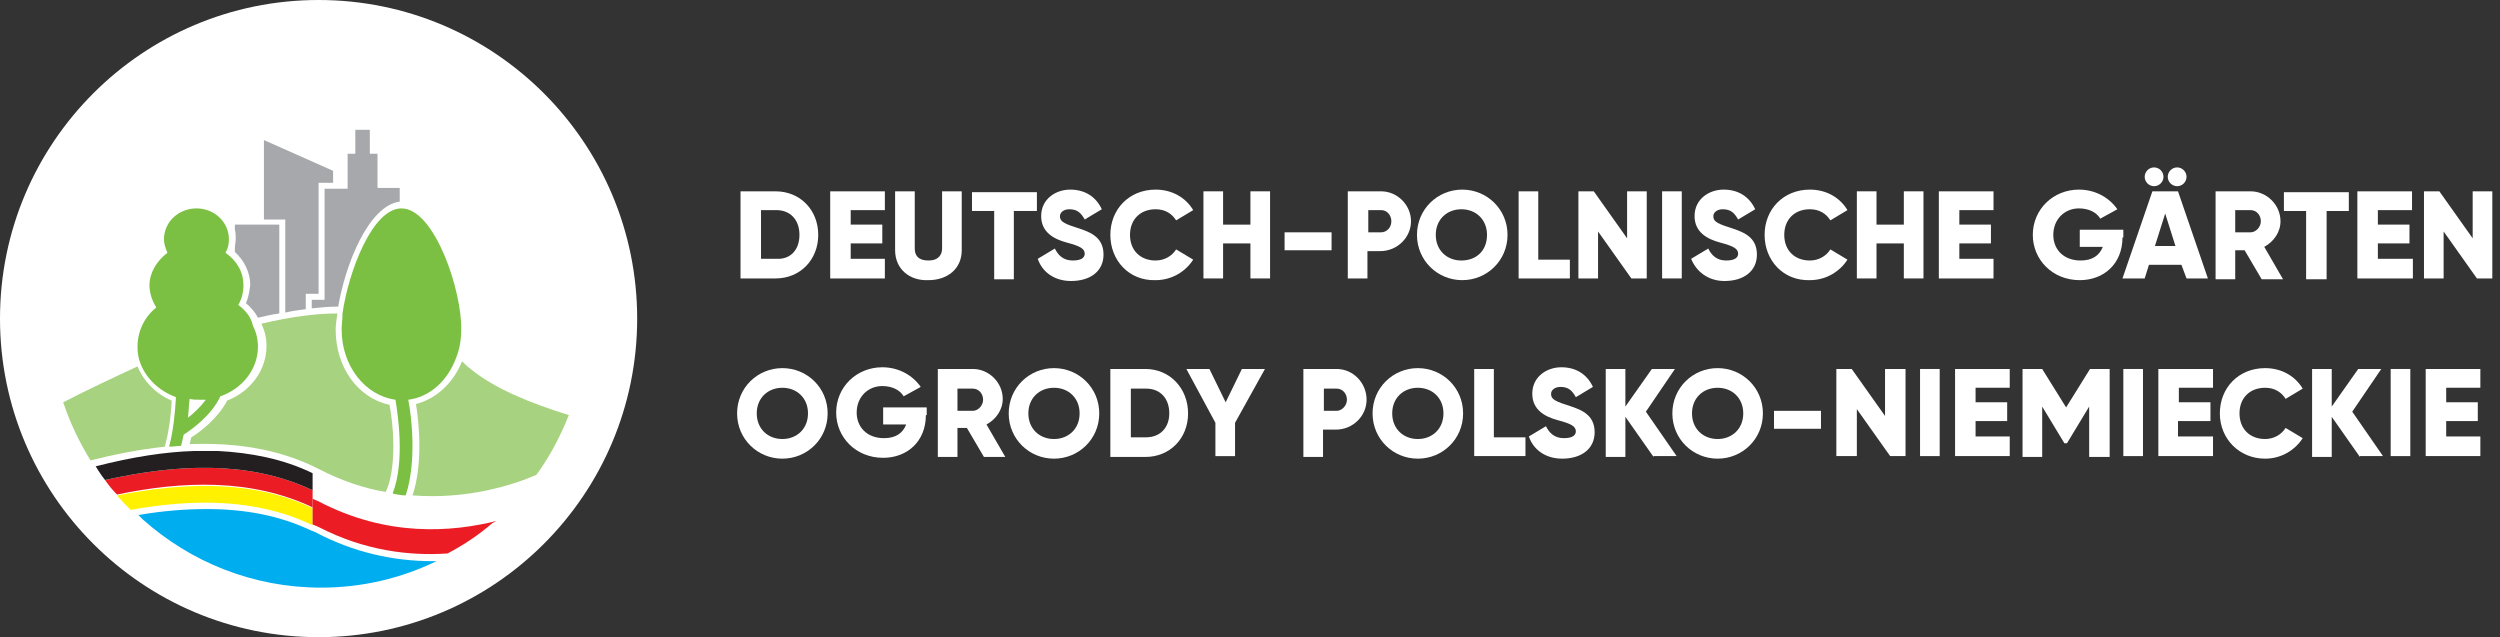 <?xml version="1.0" encoding="utf-8"?>
<!-- Generator: Adobe Illustrator 25.2.3, SVG Export Plug-In . SVG Version: 6.00 Build 0)  -->
<svg version="1.1" xmlns="http://www.w3.org/2000/svg" xmlns:xlink="http://www.w3.org/1999/xlink" x="0px" y="0px"
	 viewBox="0 0 292.7 74.6" style="enable-background:new 0 0 292.7 74.6;" xml:space="preserve">
<rect x="0" y="0" width="292.7" height="74.6" fill="#333333" stroke="none"/>
<style type="text/css">
	.st0{fill:#FFFFFF;}
	.st1{fill:#FFF100;}
	.st2{fill:#EC1C24;}
	.st3{fill:#231F20;}
	.st4{fill:#00ADEE;}
	.st5{fill:#A6A8AB;}
	.st6{fill:#A7D280;}
	.st7{fill:#7BC043;}
</style>
<g id="Layer_2">
</g>
<g id="Layer_1">
	<circle class="st0" cx="37.3" cy="37.3" r="37.3"/>
	<g>
		<path class="st0" d="M95.8,27.5c0,2.9-2.1,5.1-5,5.1h-4.1V22.4h4.1C93.7,22.4,95.8,24.6,95.8,27.5z M93.6,27.5
			c0-1.8-1.1-2.9-2.7-2.9h-1.8v5.7h1.8C92.5,30.4,93.6,29.3,93.6,27.5z"/>
		<path class="st0" d="M103.6,30.4v2.2h-6.4V22.4h6.4v2.2h-4v1.7h3.7v2.2h-3.7v1.8H103.6z"/>
		<path class="st0" d="M104.8,29.3v-6.9h2.3v6.7c0,0.8,0.4,1.4,1.6,1.4c1.2,0,1.6-0.7,1.6-1.4v-6.7h2.3v6.9c0,2.2-1.7,3.5-3.9,3.5
			C106.5,32.9,104.8,31.5,104.8,29.3z"/>
		<path class="st0" d="M121.3,24.7h-2.6v8h-2.3v-8h-2.6v-2.2h7.6V24.7z"/>
		<path class="st0" d="M121.5,30.3l2-1.2c0.4,0.8,1,1.4,2.1,1.4c1.1,0,1.4-0.4,1.4-0.8c0-0.6-0.6-0.9-2.1-1.3c-1.5-0.4-3-1.2-3-3.1
			c0-2,1.7-3.1,3.4-3.1c1.7,0,3,0.8,3.7,2.3l-2,1.2c-0.4-0.7-0.8-1.2-1.8-1.2c-0.7,0-1.1,0.4-1.1,0.8c0,0.5,0.2,0.8,1.8,1.3
			c1.5,0.5,3.3,1,3.3,3.2c0,2-1.6,3.1-3.8,3.1C123.4,32.9,122,31.8,121.5,30.3z"/>
		<path class="st0" d="M130,27.5c0-3,2.2-5.3,5.3-5.3c1.9,0,3.5,0.9,4.4,2.4l-2,1.2c-0.5-0.8-1.3-1.3-2.4-1.3c-1.8,0-3,1.2-3,3
			s1.2,3,3,3c1,0,1.9-0.5,2.4-1.3l2,1.2c-0.9,1.4-2.5,2.4-4.4,2.4C132.2,32.9,130,30.5,130,27.5z"/>
		<path class="st0" d="M148.7,22.4v10.2h-2.3v-4.1h-3.2v4.1h-2.3V22.4h2.3v3.9h3.2v-3.9H148.7z"/>
		<path class="st0" d="M150.4,27.2h5.5v2.1h-5.5V27.2z"/>
		<path class="st0" d="M165.2,25.9c0,1.9-1.6,3.5-3.6,3.5h-1.5v3.2h-2.3V22.4h3.9C163.6,22.4,165.2,24,165.2,25.9z M162.9,25.9
			c0-0.7-0.5-1.3-1.2-1.3h-1.5v2.6h1.5C162.3,27.2,162.9,26.7,162.9,25.9z"/>
		<path class="st0" d="M165.9,27.5c0-3,2.4-5.3,5.3-5.3s5.3,2.3,5.3,5.3s-2.4,5.3-5.3,5.3S165.9,30.5,165.9,27.5z M174.1,27.5
			c0-1.8-1.3-3-3-3s-3,1.2-3,3s1.3,3,3,3S174.1,29.4,174.1,27.5z"/>
		<path class="st0" d="M183.8,30.4v2.2h-6V22.4h2.3v8H183.8z"/>
		<path class="st0" d="M192.8,22.4v10.2h-1.8l-3.9-5.5v5.5h-2.3V22.4h1.8l3.9,5.5v-5.5H192.8z"/>
		<path class="st0" d="M196.9,22.4v10.2h-2.3V22.4H196.9z"/>
		<path class="st0" d="M198,30.3l2-1.2c0.4,0.8,1,1.4,2.1,1.4c1.1,0,1.4-0.4,1.4-0.8c0-0.6-0.6-0.9-2.1-1.3c-1.5-0.4-3-1.2-3-3.1
			c0-2,1.7-3.1,3.4-3.1c1.7,0,3,0.8,3.7,2.3l-2,1.2c-0.4-0.7-0.8-1.2-1.8-1.2c-0.7,0-1.1,0.4-1.1,0.8c0,0.5,0.2,0.8,1.8,1.3
			c1.5,0.5,3.3,1,3.3,3.2c0,2-1.6,3.1-3.8,3.1C200,32.9,198.6,31.8,198,30.3z"/>
		<path class="st0" d="M206.6,27.5c0-3,2.2-5.3,5.3-5.3c1.9,0,3.5,0.9,4.4,2.4l-2,1.2c-0.5-0.8-1.3-1.3-2.4-1.3c-1.8,0-3,1.2-3,3
			s1.2,3,3,3c1,0,1.9-0.5,2.4-1.3l2,1.2c-0.9,1.4-2.5,2.4-4.4,2.4C208.8,32.9,206.6,30.5,206.6,27.5z"/>
		<path class="st0" d="M225.2,22.4v10.2h-2.3v-4.1h-3.2v4.1h-2.3V22.4h2.3v3.9h3.2v-3.9H225.2z"/>
		<path class="st0" d="M233.4,30.4v2.2H227V22.4h6.4v2.2h-4v1.7h3.7v2.2h-3.7v1.8H233.4z"/>
		<path class="st0" d="M248.5,27.8c0,3.1-2.2,5-5,5c-3.2,0-5.5-2.4-5.5-5.3c0-3,2.4-5.3,5.4-5.3c2,0,3.6,1,4.5,2.3l-2,1.1
			c-0.4-0.7-1.3-1.2-2.5-1.2c-1.7,0-3,1.3-3,3.1c0,1.7,1.2,3,3.2,3c1.4,0,2.2-0.6,2.6-1.6h-2.7v-2h5.1V27.8z"/>
		<path class="st0" d="M255.4,31h-3.8l-0.5,1.6h-2.6l3.5-10.2h3l3.5,10.2H256L255.4,31z M251.1,20.7c0-0.6,0.5-1.1,1.1-1.1
			s1.1,0.5,1.1,1.1c0,0.6-0.5,1.1-1.1,1.1S251.1,21.3,251.1,20.7z M254.7,28.8l-1.2-3.8l-1.2,3.8H254.7z M253.8,20.7
			c0-0.6,0.5-1.1,1.1-1.1s1.1,0.5,1.1,1.1c0,0.6-0.5,1.1-1.1,1.1S253.8,21.3,253.8,20.7z"/>
		<path class="st0" d="M262.8,29.3h-1.1v3.4h-2.3V22.4h4.1c1.9,0,3.5,1.6,3.5,3.5c0,1.3-0.8,2.4-1.9,3l2.2,3.8h-2.5L262.8,29.3z
			 M261.7,27.2h1.8c0.6,0,1.2-0.6,1.2-1.3s-0.5-1.3-1.2-1.3h-1.8V27.2z"/>
		<path class="st0" d="M275,24.7h-2.6v8H270v-8h-2.6v-2.2h7.6V24.7z"/>
		<path class="st0" d="M282.5,30.4v2.2H276V22.4h6.4v2.2h-4v1.7h3.7v2.2h-3.7v1.8H282.5z"/>
		<path class="st0" d="M291.8,22.4v10.2h-1.8l-3.9-5.5v5.5h-2.3V22.4h1.8l3.9,5.5v-5.5H291.8z"/>
		<path class="st0" d="M86.3,48.4c0-3,2.4-5.3,5.3-5.3s5.3,2.3,5.3,5.3c0,3-2.4,5.3-5.3,5.3S86.3,51.4,86.3,48.4z M94.6,48.4
			c0-1.8-1.3-3-3-3s-3,1.2-3,3s1.3,3,3,3S94.6,50.2,94.6,48.4z"/>
		<path class="st0" d="M108.4,48.6c0,3.1-2.2,5-5,5c-3.2,0-5.5-2.4-5.5-5.3c0-3,2.4-5.3,5.4-5.3c2,0,3.6,1,4.5,2.3l-2,1.1
			c-0.4-0.7-1.3-1.2-2.5-1.2c-1.7,0-3,1.3-3,3.1c0,1.7,1.2,3,3.2,3c1.4,0,2.2-0.6,2.6-1.6h-2.7v-2h5.1V48.6z"/>
		<path class="st0" d="M113.2,50.1h-1.1v3.4h-2.3V43.2h4.1c1.9,0,3.5,1.6,3.5,3.5c0,1.3-0.8,2.4-1.9,3l2.2,3.8h-2.5L113.2,50.1z
			 M112.1,48.1h1.8c0.6,0,1.2-0.6,1.2-1.3s-0.5-1.3-1.2-1.3h-1.8V48.1z"/>
		<path class="st0" d="M118.1,48.4c0-3,2.4-5.3,5.3-5.3s5.3,2.3,5.3,5.3c0,3-2.4,5.3-5.3,5.3S118.1,51.4,118.1,48.4z M126.4,48.4
			c0-1.8-1.3-3-3-3s-3,1.2-3,3s1.3,3,3,3S126.4,50.2,126.4,48.4z"/>
		<path class="st0" d="M139.1,48.4c0,2.9-2.1,5.1-5,5.1h-4.1V43.2h4.1C137,43.2,139.1,45.5,139.1,48.4z M136.9,48.4
			c0-1.8-1.1-2.9-2.7-2.9h-1.8v5.7h1.8C135.8,51.2,136.9,50.1,136.9,48.4z"/>
		<path class="st0" d="M144.6,49.5v3.9h-2.3v-3.9l-3.4-6.3h2.7l1.9,3.9l1.9-3.9h2.7L144.6,49.5z"/>
		<path class="st0" d="M160,46.8c0,1.9-1.6,3.5-3.6,3.5h-1.5v3.2h-2.3V43.2h3.9C158.4,43.2,160,44.8,160,46.8z M157.7,46.8
			c0-0.7-0.5-1.3-1.2-1.3h-1.5v2.6h1.5C157.1,48.1,157.7,47.5,157.7,46.8z"/>
		<path class="st0" d="M160.7,48.4c0-3,2.4-5.3,5.3-5.3s5.3,2.3,5.3,5.3c0,3-2.4,5.3-5.3,5.3S160.7,51.4,160.7,48.4z M169,48.4
			c0-1.8-1.3-3-3-3s-3,1.2-3,3s1.3,3,3,3S169,50.2,169,48.4z"/>
		<path class="st0" d="M178.6,51.2v2.2h-6V43.2h2.3v8H178.6z"/>
		<path class="st0" d="M179,51.1l2-1.2c0.4,0.8,1,1.4,2.1,1.4c1.1,0,1.4-0.4,1.4-0.8c0-0.6-0.6-0.9-2.1-1.3c-1.5-0.4-3-1.2-3-3.1
			c0-2,1.7-3.1,3.4-3.1c1.7,0,3,0.8,3.7,2.3l-2,1.2c-0.4-0.7-0.8-1.2-1.8-1.2c-0.7,0-1.1,0.4-1.1,0.8c0,0.5,0.2,0.8,1.8,1.3
			c1.5,0.5,3.3,1,3.3,3.2c0,2-1.6,3.1-3.8,3.1C180.9,53.7,179.5,52.6,179,51.1z"/>
		<path class="st0" d="M193.6,53.5l-3.3-4.7v4.7h-2.3V43.2h2.3v4.4l3.1-4.4h2.7l-3.4,5l3.6,5.2H193.6z"/>
		<path class="st0" d="M195.8,48.4c0-3,2.4-5.3,5.3-5.3c2.9,0,5.3,2.3,5.3,5.3c0,3-2.4,5.3-5.3,5.3
			C198.2,53.7,195.8,51.4,195.8,48.4z M204.1,48.4c0-1.8-1.3-3-3-3c-1.7,0-3,1.2-3,3s1.3,3,3,3C202.8,51.4,204.1,50.2,204.1,48.4z"
			/>
		<path class="st0" d="M207.7,48.1h5.5v2.1h-5.5V48.1z"/>
		<path class="st0" d="M223.1,43.2v10.2h-1.8l-3.9-5.5v5.5H215V43.2h1.8l3.9,5.5v-5.5H223.1z"/>
		<path class="st0" d="M227.1,43.2v10.2h-2.3V43.2H227.1z"/>
		<path class="st0" d="M235.3,51.2v2.2h-6.4V43.2h6.4v2.2h-4v1.7h3.7v2.2h-3.7v1.8H235.3z"/>
		<path class="st0" d="M246.9,53.5h-2.3v-5.9l-2.6,4.3h-0.3l-2.6-4.3v5.9h-2.3V43.2h2.3l2.8,4.5l2.8-4.5h2.3V53.5z"/>
		<path class="st0" d="M250.9,43.2v10.2h-2.3V43.2H250.9z"/>
		<path class="st0" d="M259.1,51.2v2.2h-6.4V43.2h6.4v2.2h-4v1.7h3.7v2.2H255v1.8H259.1z"/>
		<path class="st0" d="M259.9,48.4c0-3,2.2-5.3,5.3-5.3c1.9,0,3.5,0.9,4.4,2.4l-2,1.2c-0.5-0.8-1.3-1.3-2.4-1.3c-1.8,0-3,1.2-3,3
			s1.2,3,3,3c1,0,1.9-0.5,2.4-1.3l2,1.2c-0.9,1.4-2.5,2.4-4.4,2.4C262.2,53.7,259.9,51.4,259.9,48.4z"/>
		<path class="st0" d="M276.3,53.5l-3.3-4.7v4.7h-2.3V43.2h2.3v4.4l3.1-4.4h2.7l-3.4,5l3.6,5.2H276.3z"/>
		<path class="st0" d="M282.2,43.2v10.2h-2.3V43.2H282.2z"/>
		<path class="st0" d="M290.4,51.2v2.2H284V43.2h6.4v2.2h-4v1.7h3.7v2.2h-3.7v1.8H290.4z"/>
	</g>
	<path class="st1" d="M36.6,61.5v-2c-7.1-3.4-15.2-3-22.9-1.5c0.5,0.6,1.1,1.2,1.6,1.7C22.5,58.4,30,58.3,36.6,61.5"/>
	<path class="st0" d="M36.6,55.3L36.6,55.3v2.1v1c0.2,0.1,0.5,0.2,0.7,0.3c8,4.1,15.6,3.6,20.8,2.3c1.4-1.3,2.8-2.7,4-4.2
		c-2.8,1-6.7,2.1-11.3,2.1c-0.3,0-0.6,0-0.9,0c-0.1,0-0.2,0-0.3,0c-0.2,0-0.5,0-0.7,0c-3.6-0.2-7.5-1.1-11.5-3.2
		C37,55.5,36.8,55.4,36.6,55.3"/>
	<path class="st2" d="M58.1,61c-5.2,1.3-12.8,1.9-20.8-2.3c-0.2-0.1-0.5-0.2-0.7-0.3v1v2c0.2,0.1,0.5,0.2,0.7,0.3
		c5.4,2.8,10.7,3.4,15.1,3.1c1.9-1,3.7-2.2,5.3-3.6C57.8,61.2,57.9,61.1,58.1,61"/>
	<path class="st2" d="M12.3,56.2c0.4,0.6,0.9,1.2,1.4,1.7c7.7-1.6,15.7-1.9,22.9,1.5v-1v-1C29,53.8,20.4,54.4,12.3,56.2"/>
	<path class="st3" d="M12.3,56.2c8.1-1.8,16.7-2.4,24.3,1.2v-2v0c-3.5-1.7-7.3-2.4-11.1-2.6c-0.1,0-0.2,0-0.3,0c-0.4,0-0.8,0-1.2,0
		c-0.4,0-0.8,0-1.1,0c0,0-0.1,0-0.1,0c-3.5,0.1-7.3,0.7-11.6,1.8C11.5,55.1,11.9,55.7,12.3,56.2"/>
	<path class="st4" d="M37.1,62.4c-0.1-0.1-0.3-0.1-0.4-0.2l-0.3-0.1c-3.6-1.7-7.6-2.5-12.2-2.5c-2.5,0-5.1,0.2-8,0.7
		c0.2,0.2,0.3,0.3,0.5,0.5c5.6,5,12.9,8,20.9,8c4.8,0,9.4-1.1,13.5-3.1c-0.2,0-0.3,0-0.5,0C45.9,65.7,41.3,64.6,37.1,62.4"/>
	<path class="st5" d="M28.8,35.5c0.6,0.5,1.1,1.1,1.4,1.7c0.9-0.2,1.7-0.4,2.5-0.5V26.3h-5.2v0.6c0.1,0.3,0.1,0.7,0.1,1.1
		c0,0.3-0.1,0.7-0.1,1v0.5c1.1,1,1.8,2.4,1.8,3.9C29.2,34.1,29.1,34.8,28.8,35.5"/>
	<path class="st5" d="M33.4,25.6v11c0.8-0.2,1.6-0.3,2.4-0.4v-1.8h1.5v-13H39v-1.4l-8.1-3.6v9.3H33.4z"/>
	<path class="st5" d="M39.4,35.9L39.4,35.9c0.1,0,0.1,0,0.2,0c0.8-4.8,3.5-11.8,7.2-12.3v-1.6h-2.6V18h-0.9v-2.8h-1.7V18h-0.9v4.1
		H38v13h-1.5v1C37.5,36,38.5,35.9,39.4,35.9"/>
	<path class="st6" d="M55.1,43.2c-0.4-0.3-0.7-0.6-1-0.9c-1,2.5-3,4.4-5.4,5c0.4,2.4,0.8,7.1-0.4,10.7c6.4,0.5,11.7-1.2,14.5-2.4
		c1.6-2.2,2.8-4.5,3.8-7C62.1,47.2,57.9,45.5,55.1,43.2"/>
	<path class="st6" d="M16.1,42.9c-2.8,1.3-5.8,2.7-8.7,4.2c0.8,2.4,1.9,4.7,3.2,6.8c2.8-0.7,5.8-1.3,8.7-1.6
		c0.4-1.5,0.7-3.3,0.8-5.4C18.2,46.1,16.8,44.6,16.1,42.9"/>
	<path class="st6" d="M45.6,47.4c-3.7-0.8-6.3-4.4-6.3-8.8c0-0.6,0.1-1.2,0.2-1.9c-2.6,0-5.5,0.4-8.9,1.2c0.4,0.8,0.6,1.7,0.6,2.6
		c0,2.8-1.8,5.3-4.6,6.4c-1.1,2.1-3.2,3.7-4.2,4.3c-0.1,0.3-0.1,0.5-0.2,0.8c5.2-0.2,10.4,0.5,15.1,2.9c2.7,1.4,5.4,2.3,7.9,2.7
		c0-0.1,0-0.2,0.1-0.3C46.5,54.2,46,49.4,45.6,47.4"/>
	<path class="st7" d="M22,48.9c0.1-0.7,0.1-1.5,0.2-2.2c0.4,0.1,0.8,0.1,1.2,0.1c0.3,0,0.5,0,0.7,0C23.5,47.6,22.7,48.4,22,48.9
		 M27.9,35.7c0.4-0.7,0.6-1.4,0.6-2.3c0-1.6-0.8-2.9-2.1-3.8c0.3-0.5,0.4-1,0.4-1.6c0-2-1.7-3.6-3.8-3.6c-2.1,0-3.8,1.6-3.8,3.6
		c0,0.6,0.2,1.1,0.4,1.6c-1.2,0.9-2.1,2.3-2.1,3.8c0,0.9,0.3,1.8,0.8,2.6c-1.4,1.1-2.2,2.8-2.2,4.6c0,0.7,0.1,1.4,0.4,2.1
		c0.7,1.7,2.2,3.1,4.1,3.8c-0.1,1.8-0.3,3.9-0.8,5.8c0.5,0,1-0.1,1.4-0.1c0.1-0.4,0.2-0.8,0.3-1.3c0.6-0.4,3.2-2.1,4.3-4.5
		c2.6-0.9,4.4-3.2,4.4-5.8c0-0.9-0.2-1.7-0.6-2.5C29.4,37.1,28.7,36.3,27.9,35.7"/>
	<path class="st7" d="M47,24.4c-3.4,0-6.2,7.4-6.9,12.3C40.1,37.4,40,38,40,38.6c0,4.2,2.7,7.7,6.3,8.2c0.3,1.8,1.1,7.2-0.3,10.9
		c0,0,0,0.1,0,0.1c0.5,0.1,1,0.2,1.5,0.2c1.3-3.9,0.7-9.2,0.3-11.2c2.5-0.3,4.6-2.2,5.6-4.9c0.4-1,0.6-2.1,0.6-3.3
		C54.1,34.1,50.9,24.4,47,24.4"/>
</g>
</svg>
